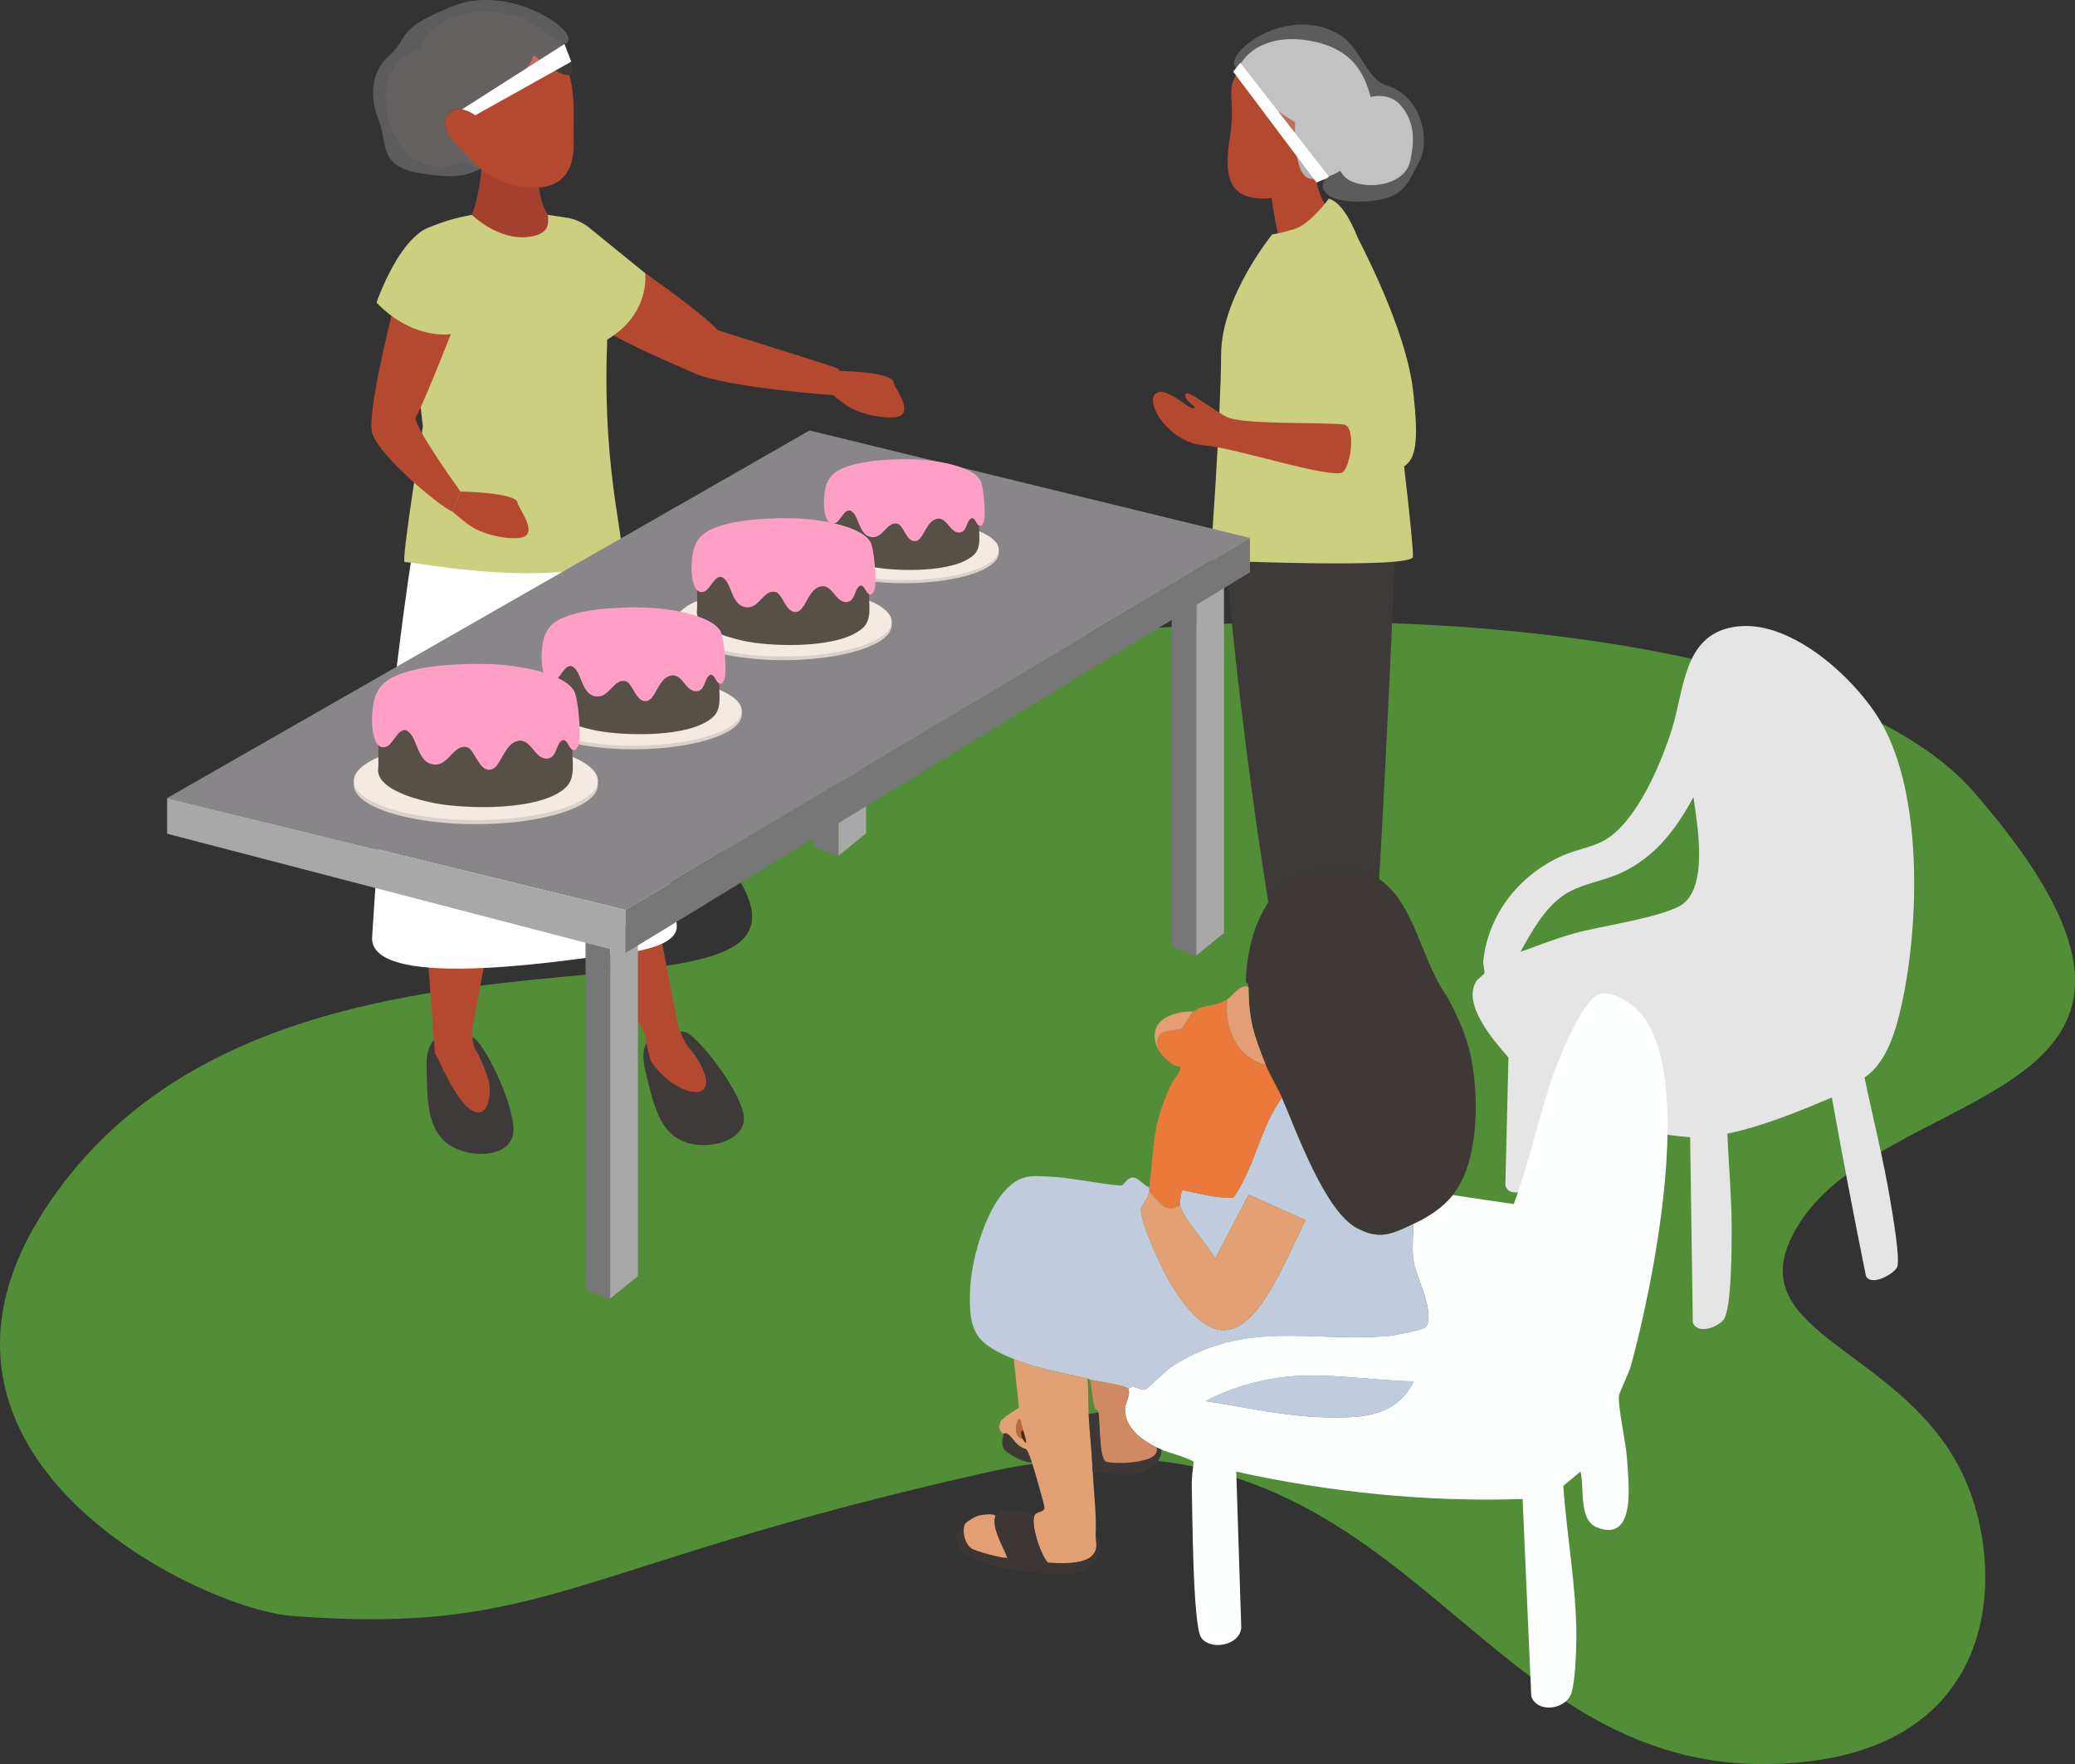 <?xml version="1.0" encoding="UTF-8"?> <svg xmlns="http://www.w3.org/2000/svg" id="Camada_2" data-name="Camada 2" viewBox="0 0 310.65 264.05"><rect x="0" y="0" width="310.65" height="264.05" fill="#333333" stroke="none"/><defs><style> .cls-1 { opacity: .2; } .cls-1, .cls-2 { fill: #fff; } .cls-3 { fill: #d18964; } .cls-4 { fill: #3e3a39; } .cls-5 { fill: #777; } .cls-6 { fill: #ff9fc6; } .cls-7 { fill: #e39e75; } .cls-8 { fill: #d9d1cb; } .cls-9 { fill: #528e37; } .cls-10 { fill: #f3eae3; } .cls-11 { fill: #ba683e; } .cls-12 { fill: #e5e5e5; } .cls-13 { fill: #3c3635; } .cls-14 { fill: #ec793c; } .cls-15 { fill: #e2a074; } .cls-16 { fill: #888688; } .cls-17 { fill: #e2a075; } .cls-18 { fill: #3e3937; } .cls-19 { fill: #50270e; } .cls-20 { fill: #a3412e; } .cls-21 { fill: #b5492f; } .cls-22 { fill: #a8a8a8; } .cls-23 { fill: #c0ccde; } .cls-24 { fill: #b3b3b3; } .cls-25 { fill: #3d3735; } .cls-26 { fill: #e29f73; } .cls-27 { fill: #cbcf80; } .cls-28 { fill: #3e3935; } .cls-29 { fill: #feffff; } .cls-30 { fill: #e59e73; } .cls-31 { fill: #565049; } </style></defs><g id="Camada_5" data-name="Camada 5"><g><path class="cls-9" d="M43.64,241.88c-13.39-1.01-61.29-23.75-36.76-61.1,34.72-52.86,124.71-20.85,102.12-51.57-29.24-39.76,150.96-51.49,186.49-10.67,42.47,48.79-16.6,42.51-27.54,67.25-6.08,13.74,15.89,16.29,25.23,33.57,7.47,13.82,7.94,44.19-28.47,44.7-46.03.65-54.74-57.61-117.14-43.62-62.4,13.99-65.44,24.37-103.92,21.45Z"></path><path class="cls-21" d="M203.66,153.13s1.57,8.44-1.79,9.5c-3.36,1.06-9.95,3.03-13.12,2.11s-4.22-4.38-2.51-5.68,9.17-1.17,10.06-2.89c.89-1.71-.43-2.77,1.02-3.03s6.12-1.47,6.33,0Z"></path><path class="cls-21" d="M196.27,22.15s.46,6.4,2.37,8.84c1.91,2.44-6.33,6.53-6.99,5.08s-1.98-10.55-1.71-11.41c.26-.86,6.33-2.51,6.33-2.51Z"></path><path class="cls-21" d="M200.32,22.48c-2.13,6.2-9.41,7.74-12.75,7.12-3.34-.62-4.4-3.08-3.43-9.14.97-6.07-1.06-7.3,1.85-10.38,2.9-3.08,10.46,2.11,10.46,2.11,0,0,5.99,4.11,3.87,10.29Z"></path><path class="cls-24" d="M205.46,15.41c-1.01-3.78-2.33-7.96-9.19-9.28s-10.76,2.36-10.92,4.7,8.54,7.44,8.54,7.44c0,0-.4,7.78,2.11,8.44,3.49.92,11.28-4.48,9.45-11.3Z"></path><path class="cls-24" d="M211.15,24c.39-2,1.06-5.47-1.52-8.31s-7.98-.78-8.51,2.81c-.53,3.59-1.85,5.44,0,7.75,1.85,2.31,9.17,2.11,10.02-2.24Z"></path><path class="cls-4" d="M208.93,81.29s-2.81,68.23-4.4,73.16c-2.67,3.69-8.23,3.56-9.67,1.06-4.04-3.34-12.19-71.57-11.08-73.69s24.09-4.4,25.15-.53Z"></path><path class="cls-27" d="M182.82,53.02c0-8.57,7.65-17.94,7.65-17.94,0,0,.87-.05,3.3-.79,2.43-.74,5.17-4.56,5.17-4.56,1.76.54,3.18,2.98,4.33,5.86,2.45,4.76,7.35,15.04,8.26,22.7.98,8.24.33,10.39-1.32,11.53.81,6.88,1.4,12.77,1.32,13.53-.17,1.85-30.3.53-30.3.53,0,0,1.58-22.29,1.58-30.86Z"></path><path class="cls-21" d="M201.11,70.61c1.23-1.26,1.84-6.85.08-7.06-3.18-.39-15.27.08-17.61-1.17s-6.12-4.39-6.14-3.28c-.03,1.11,2.1,1.91,1.23,2.01s-4.37-3.63-5.77-2.07,2.34,7.24,7.22,7.6c4.88.36,19.68,5.32,20.99,3.97Z"></path><path class="cls-4" d="M203.96,158.69s-9.78,4.25-12.18,2.07c-2.4-2.17-.99-3.48-1.34-3.39s-5.79.3-5.86,2.7,1.06,5.23,4.31,5.37,13.63-1.26,14.69-2.68c1.06-1.42,1.06-3.9.39-4.07Z"></path><path class="cls-1" d="M198.6,26.58c.92-.54-13.25-16.21-13.25-16.21-3.24-1.53,6.86-10.12,15.18-5.19,3.07,1.82,4.11,6.71,6.96,7.56,5.5,1.62,6.65,8.47,4.99,11.43-1.67,2.97-1.96,5.65-8.1,5.99-6.14.34-7.22-2.17-5.77-3.58"></path><path class="cls-2" d="M197.1,27.33l-12.48-16.61,1.07-1.33,13.27,17.05s-.32.3-.8.45-1.06.45-1.06.45Z"></path><path class="cls-12" d="M260.4,93.75c8.02-.76,17.47,7.91,21.23,14.39,6.27,10.81,5.72,30.37,3.05,42.31-.86,3.85-2.15,8.5-5.54,10.85,1.28,6.17,2.86,12.32,3.88,18.54.29,1.76,1.48,8.55,1.02,9.79-.36.98-3.87,3.04-4.69,1.37-1.8-8.89-3.5-17.8-5.1-26.71-5,2.1-10.21,4.25-15.64,5.41.18,4.67.63,9.37.64,14.03,0,2.46.03,12.29-1.23,13.84-.9,1.11-3.91,2.26-4.59.38l-.4-27.72c-7.48-.6-15-2.62-21.27-6.8-.41,2.97-.19,6.06-.56,9.03-.15,1.18-.54,4-1.29,4.82-.9.97-4.23,2.13-4.54.06l.46-19.04c-2.21-2.53-6.99-8-4.8-11.43.2-.31,1.18-1.07,1.21-1.15.08-.23-.23-1.36-.18-1.86.76-7.1,5.46-12.96,11.93-15.81,1.89-.83,4.26-1.21,6.03-2.16,4.94-2.65,8.67-11.61,10.29-16.76,1.93-6.15,1.67-14.59,10.08-15.39ZM253.53,119.31c-2.59,4.82-5.78,9.03-10.87,11.37-2.79,1.28-6.1,1.63-8.61,3.35-2.82,1.93-4.81,5.52-6.42,8.45,2.67-.95,5.33-2,8.07-2.77,3.7-1.05,13.79-2.48,16.29-4.43,3.74-2.92,2.11-11.8,1.54-15.96Z"></path><path class="cls-4" d="M65.41,155.32s-1.7.79-1.55,4.58c.15,3.79-.15,8.83,3.1,11.27,3.25,2.44,9.91,2.21,9.91-2.05s-4.57-13.27-6.04-13.8c-1.47-.53-5.42,0-5.42,0Z"></path><path class="cls-4" d="M97.19,155.56s-1.5,1.13-.55,4.81c.95,3.68,1.7,8.66,5.39,10.37,3.69,1.7,10.16.08,9.26-4.08s-7.25-12.02-8.8-12.22c-1.55-.21-5.3,1.14-5.3,1.14Z"></path><path class="cls-21" d="M89.53,36.12s13.61,8.84,17.97,13.32c0,0,16.76,5.25,17.88,5.7,1.11.45-.57,4.02-.57,4.02,0,0-15.97-1.13-20.85-3.29-4.88-2.17-21.22-8.79-22.26-14.32-1.04-5.53,7.83-5.44,7.83-5.44Z"></path><polygon class="cls-21" points="73.51 139.08 70.46 155.32 64.92 155.32 63.49 135.51 73.51 139.08"></polygon><polygon class="cls-21" points="98.44 137.62 101.9 155.52 97.05 155.72 87.83 138.28 98.44 137.62"></polygon><path class="cls-2" d="M91.25,80.49h-9.25s-.32,1.44-.82,3.87l-19.43-1.79s-4.08,25.29-6.04,57.68c-.52,8.63,32.71,2.91,35.93,2.62,5.78-.52,10-1.85,9.67-4.5-2.14-17.54-10.07-57.14-10.07-57.88Z"></path><path class="cls-20" d="M83.48,33.71l-10.38,6.16-2.62-7.3s1.2-2.66,1.55-6.92c.15-1.79.14-3.86-.17-6.14l9.02,3.92s-.16.82-.22,2.02c-.07,1.3-.02,3.04.45,4.67.41,1.4,1.13,2.71,2.36,3.59Z"></path><path class="cls-27" d="M96.6,40.9l-8.27-6.72h0c-.98-.83-2.22-1.44-3.81-1.64-.58-.07-1.81-.3-2.49-.38.12,1.54.11,2.78-2.58,3.26-3.58.63-7.1-1.66-8.8-3.26-2.81.53-4.21,1-6.44,1.88-1.29.51-2.31,1.44-2.95,2.58-.58,1.04-.84,2.26-.7,3.51l2.75,23.73s-3.29,20.21-2.73,20.26c3.77.36,20.28,3.67,32.08-.1,1.91-.61-2.67-11.31-1.75-33.19,6.55-3.92,5.68-9.93,5.68-9.93Z"></path><path class="cls-21" d="M59.73,42.8s-4.92,18.56-4.02,21.97c.9,3.41,10.47,11.32,12.07,11.83l1.15-3.04s-7.28-10.05-6.66-11.13c1.33-2.34,6.66-16.03,6.66-16.03l-9.2-3.61Z"></path><path class="cls-27" d="M67.53,50.01s-5.65.99-11.16-4.71c0,0,4.68-13.7,10.52-10.93,5.84,2.77,4.43,12.33.64,15.63Z"></path><path class="cls-21" d="M68.93,73.57s8.36.13,8.56,1.69c.1.78,2.76,4.01,1.08,5.03-1,.61-5.24.2-7.83-1.36-1.08-.65-2.97-2.32-2.97-2.32l1.15-3.04Z"></path><path class="cls-21" d="M125.19,55.49s8.36.13,8.56,1.69c.1.78,2.76,4.01,1.08,5.03-1,.61-5.24.2-7.83-1.36-1.08-.65-2.97-2.32-2.97-2.32l1.15-3.04Z"></path><path class="cls-21" d="M103.12,156.84s4.68,5.02,6.38,7.81c1.26,2.06,0,4.76-2.37,5.47s-5.63-.98-6.97-3.87c-1.34-2.89-1.87-5-2.32-6.2-.84-2.22-1.33-5.37-1.33-5.37l5.07-.83s1.02,2.52,1.54,2.98Z"></path><path class="cls-21" d="M71.17,157.06s3.33,6,4.31,9.12c.72,2.3-1.15,4.62-3.63,4.74-2.48.12-5.22-2.31-5.83-5.44-.6-3.13-.61-5.31-.76-6.57-.28-2.36-.45-5.05-.45-5.05l5.75.28s.22,2.36.61,2.93Z"></path><path class="cls-4" d="M70.22,14.1c1.93,1.73,11.38,6.41-.97,10.32-9.38,2.96-12.48-7.03-11.28-12.17.98-4.22,6.8-6.64,8.26-4.17,1.46,2.47,2.66,4.81,4,6.02Z"></path><path class="cls-4" d="M70.6,24.75s-9.19-2.79-8.42-14.25,14.82-8.73,16.68-7.54,7.59,3.77,6.25,10.79-11.87,13.53-14.51,11Z"></path><path class="cls-21" d="M71.15,17.26s-2.71-2.09-4.18,0,2.09,5.11,2.09,5.11c0,0,3.79,5.5,10.38,5.73,6.58.23,6.51-5.03,6.43-7.43-.08-2.4.7-9.6-2.4-12.7s-5.58-3.72-6.74-3.25c-1.16.46-5.81,6.97-5.58,12.55Z"></path><path class="cls-4" d="M70.67,16.95s3.13-.93,5.87-3.82,3.39-4.9,3.39-4.9c0,0,4.1,3.51,5.34,2.94s-.15-6.35-6.87-7.38-9.21,10.27-7.73,13.17Z"></path><path class="cls-2" d="M71.15,17.26l14.37-8.03-1.01-2.64-15.34,9.78s.53.12.99.32,1,.57,1,.57Z"></path><path class="cls-1" d="M69.05,22.37c-.85-.65-2.4-2.57-2.45-3.75-.06-1.27.84-2.6,2.55-2.26,3.3-1.54,15.34-9.78,15.34-9.78,3.4-1.14-7.72-9.29-16.68-5.67-8.96,3.62-6.23,4.45-9.67,7.54-2.78,2.49-2.73,6.47-1.42,9.61,1.31,3.15-.18,6.75,5.88,7.81s7.51.23,9.35-.59c-.53-.32-1.63-1.35-2.9-2.92"></path><path class="cls-4" d="M64.86,157.79c.24-.36.58.49.73.75.97,1.99,2.26,4.84,3.87,6.66,3.4,3.73,4.48-1.3,3.56-3.93-1.41-4.03-2.28-4.47,1.07-.13,2.09,2.71,3.33,7.7.31,10.41-2.24,1.64-5.93.23-7.39-2.04-1.15-1.72-1.72-3.6-2-5.69-.24-1.74-.57-4.76-.17-6.02v-.02Z"></path><path class="cls-4" d="M96.78,157.7c3.41,6.85,13.81,8.96,6.22-1.26,1.13,1.52,3.89,3.33,5.55,5.59,2.77,3.77,3.65,8.05-2.56,8.9-6.75.04-8.51-7.91-9.22-13.22Z"></path><polygon class="cls-5" points="87.66 193.05 91.36 194.47 91.36 139.27 87.66 137.97 87.66 193.05"></polygon><polygon class="cls-22" points="91.36 194.37 95.5 191.03 95.5 137.97 91.36 139.27 91.36 194.37"></polygon><polygon class="cls-5" points="175.41 141.68 179.11 143.11 179.11 87.91 175.41 86.61 175.41 141.68"></polygon><polygon class="cls-22" points="179.11 143.01 183.24 139.67 183.24 86.61 179.11 87.91 179.11 143.01"></polygon><polygon class="cls-5" points="121.84 126.77 125.54 128.19 125.54 72.99 121.84 71.7 121.84 126.77"></polygon><polygon class="cls-22" points="125.54 128.09 129.67 124.75 129.67 71.7 125.54 72.99 125.54 128.09"></polygon><polygon class="cls-16" points="25.02 119.46 121.2 64.44 187.13 80.52 93.61 136.2 25.02 119.46"></polygon><polygon class="cls-5" points="93.61 136.2 93.61 142.67 187.13 85.66 187.13 80.52 93.61 136.2"></polygon><polygon class="cls-22" points="25.02 119.46 25.02 124.8 93.61 142.67 93.61 136.2 25.02 119.46"></polygon><ellipse class="cls-8" cx="135.39" cy="82.76" rx="14.14" ry="4.54"></ellipse><ellipse class="cls-10" cx="135.39" cy="82.29" rx="14.14" ry="4.54"></ellipse><path class="cls-31" d="M146.59,78.19c-.13,1.67.49,3.71-.84,4.91-2.97,2.68-11.41,2.45-15.05,1.78-1.66-.31-5.82-1.33-6.52-3.23-.21-.57-.08-.7-.09-1.21,0-1,0-2,0-2.99.4.2.58.4,1.06.32.95-.16,1.81-3.18,2.75-1.74.84,1.28.91,3.85,2.85,3.96,1.59.09,2.2-2.51,3.59-2.2.78.17,1.26,3.25,2.84,2.83,1.04-.27,1.43-2.61,2.4-3.31,1.83-1.33,2.16,1.87,3.76,1.93,1.18.05,1.18-1.35,1.65-2.06.62-.94.86,1.23,1.6,1.02Z"></path><path class="cls-6" d="M146.87,72.13c-.63-1.76-4.28-2.64-5.95-2.94-1.46-.26-3.05-.45-4.53-.44-.09,0-1.26,0-1.37-.02-2.73.09-5.75.23-8.34,1.16-2.59.93-3.21,2.35-3.32,5.04-.04.93.1,4.03,1.72,3.37.83-.34,1.54-2.82,2.69-1.52.88.99.96,3.39,2.72,3.61,1.73.22,2.28-2.32,3.82-2.01.99.2,1.34,2.75,2.73,2.62,1.16-.11,1.5-2.55,2.83-3.2,1.8-.87,2.17,1.84,3.65,1.91,1.13.05,1.14-1.33,1.62-1.9.65-.78.96.46,1.27.74.62.57.91-.4.97-.92.14-1.18-.11-4.39-.5-5.5Z"></path><ellipse class="cls-8" cx="117.31" cy="93.62" rx="16.18" ry="5.2"></ellipse><ellipse class="cls-10" cx="117.31" cy="93.08" rx="16.18" ry="5.2"></ellipse><path class="cls-31" d="M130.13,88.39c-.15,1.91.56,4.25-.97,5.62-3.4,3.07-13.07,2.81-17.23,2.04-1.9-.35-6.66-1.52-7.46-3.7-.24-.66-.1-.81-.1-1.38,0-1.14,0-2.29,0-3.43.46.23.66.46,1.21.37,1.09-.19,2.08-3.64,3.15-2,.96,1.47,1.05,4.4,3.27,4.53,1.82.11,2.52-2.87,4.11-2.52.89.19,1.44,3.72,3.25,3.24,1.19-.31,1.64-2.98,2.74-3.79,2.09-1.53,2.48,2.14,4.3,2.21,1.35.05,1.35-1.54,1.89-2.35.71-1.07.98,1.41,1.83,1.16Z"></path><path class="cls-6" d="M130.46,81.45c-.72-2.02-4.89-3.03-6.81-3.36-1.67-.29-3.49-.51-5.19-.51-.1,0-1.44,0-1.57-.02-3.12.1-6.59.26-9.55,1.33-2.97,1.07-3.67,2.69-3.8,5.77-.04,1.07.11,4.61,1.96,3.86.95-.38,1.76-3.23,3.08-1.75,1.01,1.13,1.09,3.88,3.11,4.13,1.98.25,2.61-2.66,4.37-2.3,1.13.23,1.54,3.14,3.12,3,1.33-.12,1.72-2.92,3.24-3.66,2.07-1,2.48,2.11,4.18,2.18,1.29.06,1.3-1.52,1.85-2.18.74-.89,1.1.53,1.45.85.71.65,1.05-.46,1.12-1.05.16-1.35-.12-5.02-.58-6.3Z"></path><path class="cls-29" d="M173.91,217.01c-.24-.12-.54-.24-.77-.36-2.3-1.18-4.77-2.95-4.7-5.83.02-.73.87-2,.49-2.95.88-.68,1.76.36,2.56.12.26-.08,3.15-2.94,4.06-3.52,11.13-7.03,20.75-3.49,32.42-4.5.73-.06,5.13-.9,5.45-1.29,1.54-1.83-1.27-7.47-1.68-9.32-.45-2.03-.14-4.11-.17-6.14,2.21-1.02,4.4-2.42,5.93-4.33l9.12,1.35c2.38-6.26,3.68-12.98,5.89-19.27.88-2.5,4.44-11.64,7.13-12.21,1.85-.4,4.66,1.44,5.85,2.77,8.51,9.49,1.88,41.26-1.35,53.01-.24.88-1.73,3.95-1.77,4.4-.16,1.76,1.08,7.13,1.21,9.43.19,3.28,1.53,12.69-4.54,10.25-2.72-1.1-1.82-5.9-2.41-8.35l-2.59,2.15c.51,7.48,1.98,15.16,1.96,22.65,0,1.8-.17,7.29-.89,8.73-1.04,2.08-4.86,2.66-5.86.16l-1.3-29.57c-14.39.47-28.86-1.01-42.87-4.1l.75,23.34c-.17,2.71-4.68,3.49-6.01,1.49-1.26-1.88-1.31-19.35-1.4-22.85-.03-1.05.17-2.36.28-3.41-.14-.44-4.09-1.52-4.78-1.85ZM192.62,206.08c-3.89.39-8.71,1.76-12.1,3.65,5.84.91,12.03,2.32,17.95,2.43,5.39.1,10.45.01,13.19-5.38-6.28-.12-12.76-1.32-19.03-.7Z"></path><path class="cls-23" d="M191.92,164.29c2.23,5.17,6.43,17.01,11.24,19.55,3.41,1.81,5.21.87,8.4-.61.04,2.03-.28,4.11.17,6.14.41,1.85,3.22,7.49,1.68,9.32-.32.38-4.72,1.22-5.45,1.29-11.66,1.02-21.28-2.52-32.42,4.5-.92.58-3.81,3.44-4.06,3.52-.79.24-1.68-.8-2.56-.12-.2-.48-4.79-1.14-5.71-1.35-.17-.04-.21-.14-.38-.18-3.72-.87-7.49-1.46-11.05-2.91-5.82-2.36-6.81-4.15-6.54-10.51.19-4.29,2.1-11.01,4.9-14.33,2.6-3.09,4.37-2.59,8.16-2.4,1.57.08,9.01,1.42,9.68,1.24.3-.08.74-1.2,1.67-1.18.78.02,1.65,1.29,2.41,1.45-.02.18.04.39.02.57-.15,1.07-1.18,2.18-1.25,2.59-.3,1.8,3.02,8.83,4.08,10.67,9.93,17.26,15.64.98,20.56-8.9l-8.53-3.83-5.03,9.6c-.95-1.99-4.87-6.06-5.24-7.99-.06-.33.11-2.22.41-2.28,2.68.55,5.06,1.28,7.6,1.11,3.3-4.79,3.89-10.27,7.24-14.96Z"></path><path class="cls-18" d="M216.66,149.21c1.63,3.01,3.05,6.15,3.67,9.55,1.07,5.87,1.06,15.29-2.84,20.13-1.54,1.91-3.72,3.31-5.93,4.33-3.2,1.48-4.99,2.42-8.4.61-4.8-2.54-9.01-14.38-11.24-19.55-.7-1.62-1.74-3.2-2.41-4.85-1.83-4.56-2.55-6.72-2.6-11.66,0-.88-.41-.57-.4-.84.25-8.18,3.88-17.24,13.62-17.13,11.54.14,11.28,12.03,16.53,19.4Z"></path><path class="cls-14" d="M183.75,149.57c-.62,4.08,1.52,8.91,5.76,9.87.66,1.65,1.71,3.23,2.41,4.85-3.35,4.69-3.95,10.17-7.24,14.96-2.54.17-4.91-.56-7.6-1.11-.3.06-.47,1.95-.41,2.28-2.14,1.37-3.43-.67-4.6-2.14.03-.18-.04-.39-.02-.57.86-6.47.3-9.06,3.35-15.51.29-.62,1.8-2.21,1.16-2.59-.97.19-2.81-1.73-3.19-2.56-.69-3.42,2.33-2.48,3.6-3.13.14-.07,1.2-2.1,1.73-2.51,1.52-1.17,3.01-.56,5.06-1.84Z"></path><path class="cls-17" d="M162.83,206.34c.1,1.76.06,3.55.15,5.29.15,2.89.49,5.79.62,8.69s.55,6.07.44,9.07c-.02.68.18,1.79.07,2.36-.54,2.71-5.15,2.22-7.22,2.19-1.09-1.17-2.65-5.83-2-7.13.28-.55,1.38-.39,1.48-1.08.05-.35-1.63-6.11-1.89-6.85-1.05-2.99-.54-1.27-2.25-2.77-.53-.46-1.28-1.97-2.03-1.46,0-.07-.57-.32-.6-1.12.07-.18.14-.55.17-.76.94-.97,1.68-1.35,2.78-2.06l-.77-7.26c3.57,1.44,7.34,2.04,11.05,2.91ZM153.05,215.32s.45.69.59.65c-.07-.6-.27-1.2-.43-1.79-.17-.62-.36-1.25-.53-1.88-.77.62-.87,2.99.37,3.02Z"></path><path class="cls-13" d="M154.88,226.81c-.65,1.31.91,5.96,2,7.13,2.08.03,6.69.52,7.22-2.19.11-.58-.09-1.68-.07-2.36,1.93,3.01-.23,5.63-3.52,6.15-3.1.5-16.42-.81-17.25-4.53-.37-1.66.23-2.16,1.24-2.97-.54,1.11-.05,3.07.96,3.76.54.37,4.92,1.62,5.34,1.36-.54-1.45-2.48-4.66-1.78-6.19s4.5-.74,5.86-.16Z"></path><path class="cls-7" d="M186.92,147.78c.05,4.94.77,7.1,2.6,11.66-4.24-.96-6.39-5.78-5.76-9.87.65-.41,2.17-2.51,3.17-1.79Z"></path><path class="cls-25" d="M164.48,211.41c.24,1.39.11,6.79,1.06,7.35.72.42,8.39.49,7.6-2.1.23.12.52.24.77.36-.49,4.81-6.93,3.58-10.31,3.32-.13-2.9-.47-5.8-.62-8.69l1.51-.23Z"></path><path class="cls-26" d="M149.02,226.97c-.69,1.53,1.24,4.74,1.78,6.19-.42.25-4.8-1-5.34-1.36-1.01-.69-1.5-2.64-.96-3.76.64-.51,1.34-.97,2.14-1.2.11-.03,2.34-.41,2.37.12Z"></path><path class="cls-30" d="M178.69,151.41c-.53.41-1.59,2.44-1.73,2.51-1.27.64-4.29-.29-3.6,3.13-1.86-4,1.78-5.73,5.33-5.64Z"></path><path class="cls-28" d="M154.47,218.88c-.91.23-3.88-1.32-4.22-2.06-.46-1.01.01-1.64-.06-2.17.74-.51,1.5.99,2.03,1.46,1.71,1.5,1.2-.21,2.25,2.77Z"></path><path class="cls-23" d="M192.62,206.08c6.27-.62,12.75.58,19.03.7-2.74,5.39-7.8,5.48-13.19,5.38-5.92-.11-12.11-1.52-17.95-2.43,3.39-1.89,8.21-3.26,12.1-3.65Z"></path><path class="cls-3" d="M168.92,207.88c.39.94-.47,2.22-.49,2.95-.06,2.88,2.4,4.65,4.7,5.83.79,2.59-6.88,2.53-7.6,2.1-.95-.56-.82-5.96-1.06-7.35-.05-.28-.56-.51-.59-.65-.3-1.36-.43-2.86-.69-4.24.92.21,5.51.87,5.71,1.35Z"></path><path class="cls-15" d="M176.67,180.42c.37,1.93,4.29,6,5.24,7.99l5.03-9.6,8.53,3.83c-4.93,9.88-10.64,26.16-20.56,8.9-1.06-1.84-4.38-8.87-4.08-10.67.07-.41,1.1-1.52,1.25-2.59,1.17,1.47,2.47,3.51,4.6,2.14Z"></path><path class="cls-11" d="M153.21,214.18c-.57-.17-.29.79-.16,1.14-1.24-.02-1.14-2.4-.37-3.02.16.63.35,1.25.53,1.88Z"></path><path class="cls-19" d="M153.21,214.18c.16.58.36,1.18.43,1.79-.14.05-.57-.61-.59-.65-.14-.35-.41-1.31.16-1.14Z"></path><ellipse class="cls-8" cx="94.87" cy="106.96" rx="16.18" ry="5.2"></ellipse><ellipse class="cls-10" cx="94.87" cy="106.42" rx="16.18" ry="5.2"></ellipse><path class="cls-31" d="M107.69,101.74c-.15,1.91.56,4.25-.97,5.62-3.4,3.07-13.07,2.81-17.23,2.04-1.9-.35-6.66-1.52-7.46-3.7-.24-.66-.1-.81-.1-1.38,0-1.14,0-2.29,0-3.43.46.23.66.46,1.21.37,1.09-.19,2.08-3.64,3.15-2,.96,1.47,1.05,4.4,3.27,4.53,1.82.11,2.52-2.87,4.11-2.52.89.19,1.44,3.72,3.25,3.24,1.19-.31,1.64-2.98,2.74-3.79,2.09-1.53,2.48,2.14,4.3,2.21,1.35.05,1.35-1.54,1.89-2.35.71-1.07.98,1.41,1.83,1.16Z"></path><path class="cls-6" d="M108.01,94.8c-.72-2.02-4.89-3.03-6.81-3.36-1.67-.29-3.49-.51-5.19-.51-.1,0-1.44,0-1.57-.02-3.12.1-6.59.26-9.55,1.33-2.97,1.07-3.67,2.69-3.8,5.77-.04,1.07.11,4.61,1.96,3.86.95-.38,1.76-3.23,3.08-1.75,1.01,1.13,1.09,3.88,3.11,4.13,1.98.25,2.61-2.66,4.37-2.3,1.13.23,1.54,3.14,3.12,3,1.33-.12,1.72-2.92,3.24-3.66,2.07-1,2.48,2.11,4.18,2.18,1.29.06,1.3-1.52,1.85-2.18.74-.89,1.1.53,1.45.85.71.65,1.05-.46,1.12-1.05.16-1.35-.12-5.02-.58-6.3Z"></path><ellipse class="cls-8" cx="71.24" cy="117.5" rx="18.27" ry="5.87"></ellipse><ellipse class="cls-10" cx="71.24" cy="116.89" rx="18.27" ry="5.87"></ellipse><path class="cls-31" d="M85.72,111.6c-.17,2.15.64,4.79-1.09,6.35-3.84,3.46-14.75,3.17-19.45,2.3-2.14-.4-7.52-1.72-8.42-4.17-.27-.74-.11-.91-.11-1.56,0-1.29,0-2.58,0-3.87.51.26.75.52,1.37.42,1.23-.21,2.34-4.11,3.56-2.26,1.08,1.66,1.18,4.97,3.69,5.11,2.05.12,2.85-3.24,4.64-2.85,1.01.22,1.63,4.19,3.67,3.66,1.35-.35,1.85-3.37,3.1-4.28,2.36-1.72,2.8,2.42,4.86,2.5,1.53.06,1.52-1.74,2.13-2.66.8-1.21,1.11,1.59,2.07,1.31Z"></path><path class="cls-6" d="M86.09,103.76c-.81-2.28-5.53-3.42-7.69-3.8-1.89-.33-3.94-.58-5.86-.57-.11,0-1.63,0-1.77-.02-3.52.11-7.44.29-10.78,1.5-3.35,1.21-4.15,3.04-4.29,6.51-.05,1.21.13,5.21,2.22,4.36,1.07-.43,1.99-3.65,3.48-1.97,1.14,1.28,1.23,4.38,3.51,4.66,2.24.28,2.94-3,4.93-2.6,1.28.26,1.74,3.55,3.53,3.39,1.5-.14,1.94-3.3,3.66-4.13,2.33-1.13,2.8,2.38,4.72,2.47,1.46.07,1.47-1.71,2.09-2.46.83-1,1.24.6,1.64.96.8.74,1.18-.52,1.26-1.18.18-1.53-.14-5.67-.65-7.11Z"></path></g></g></svg> 